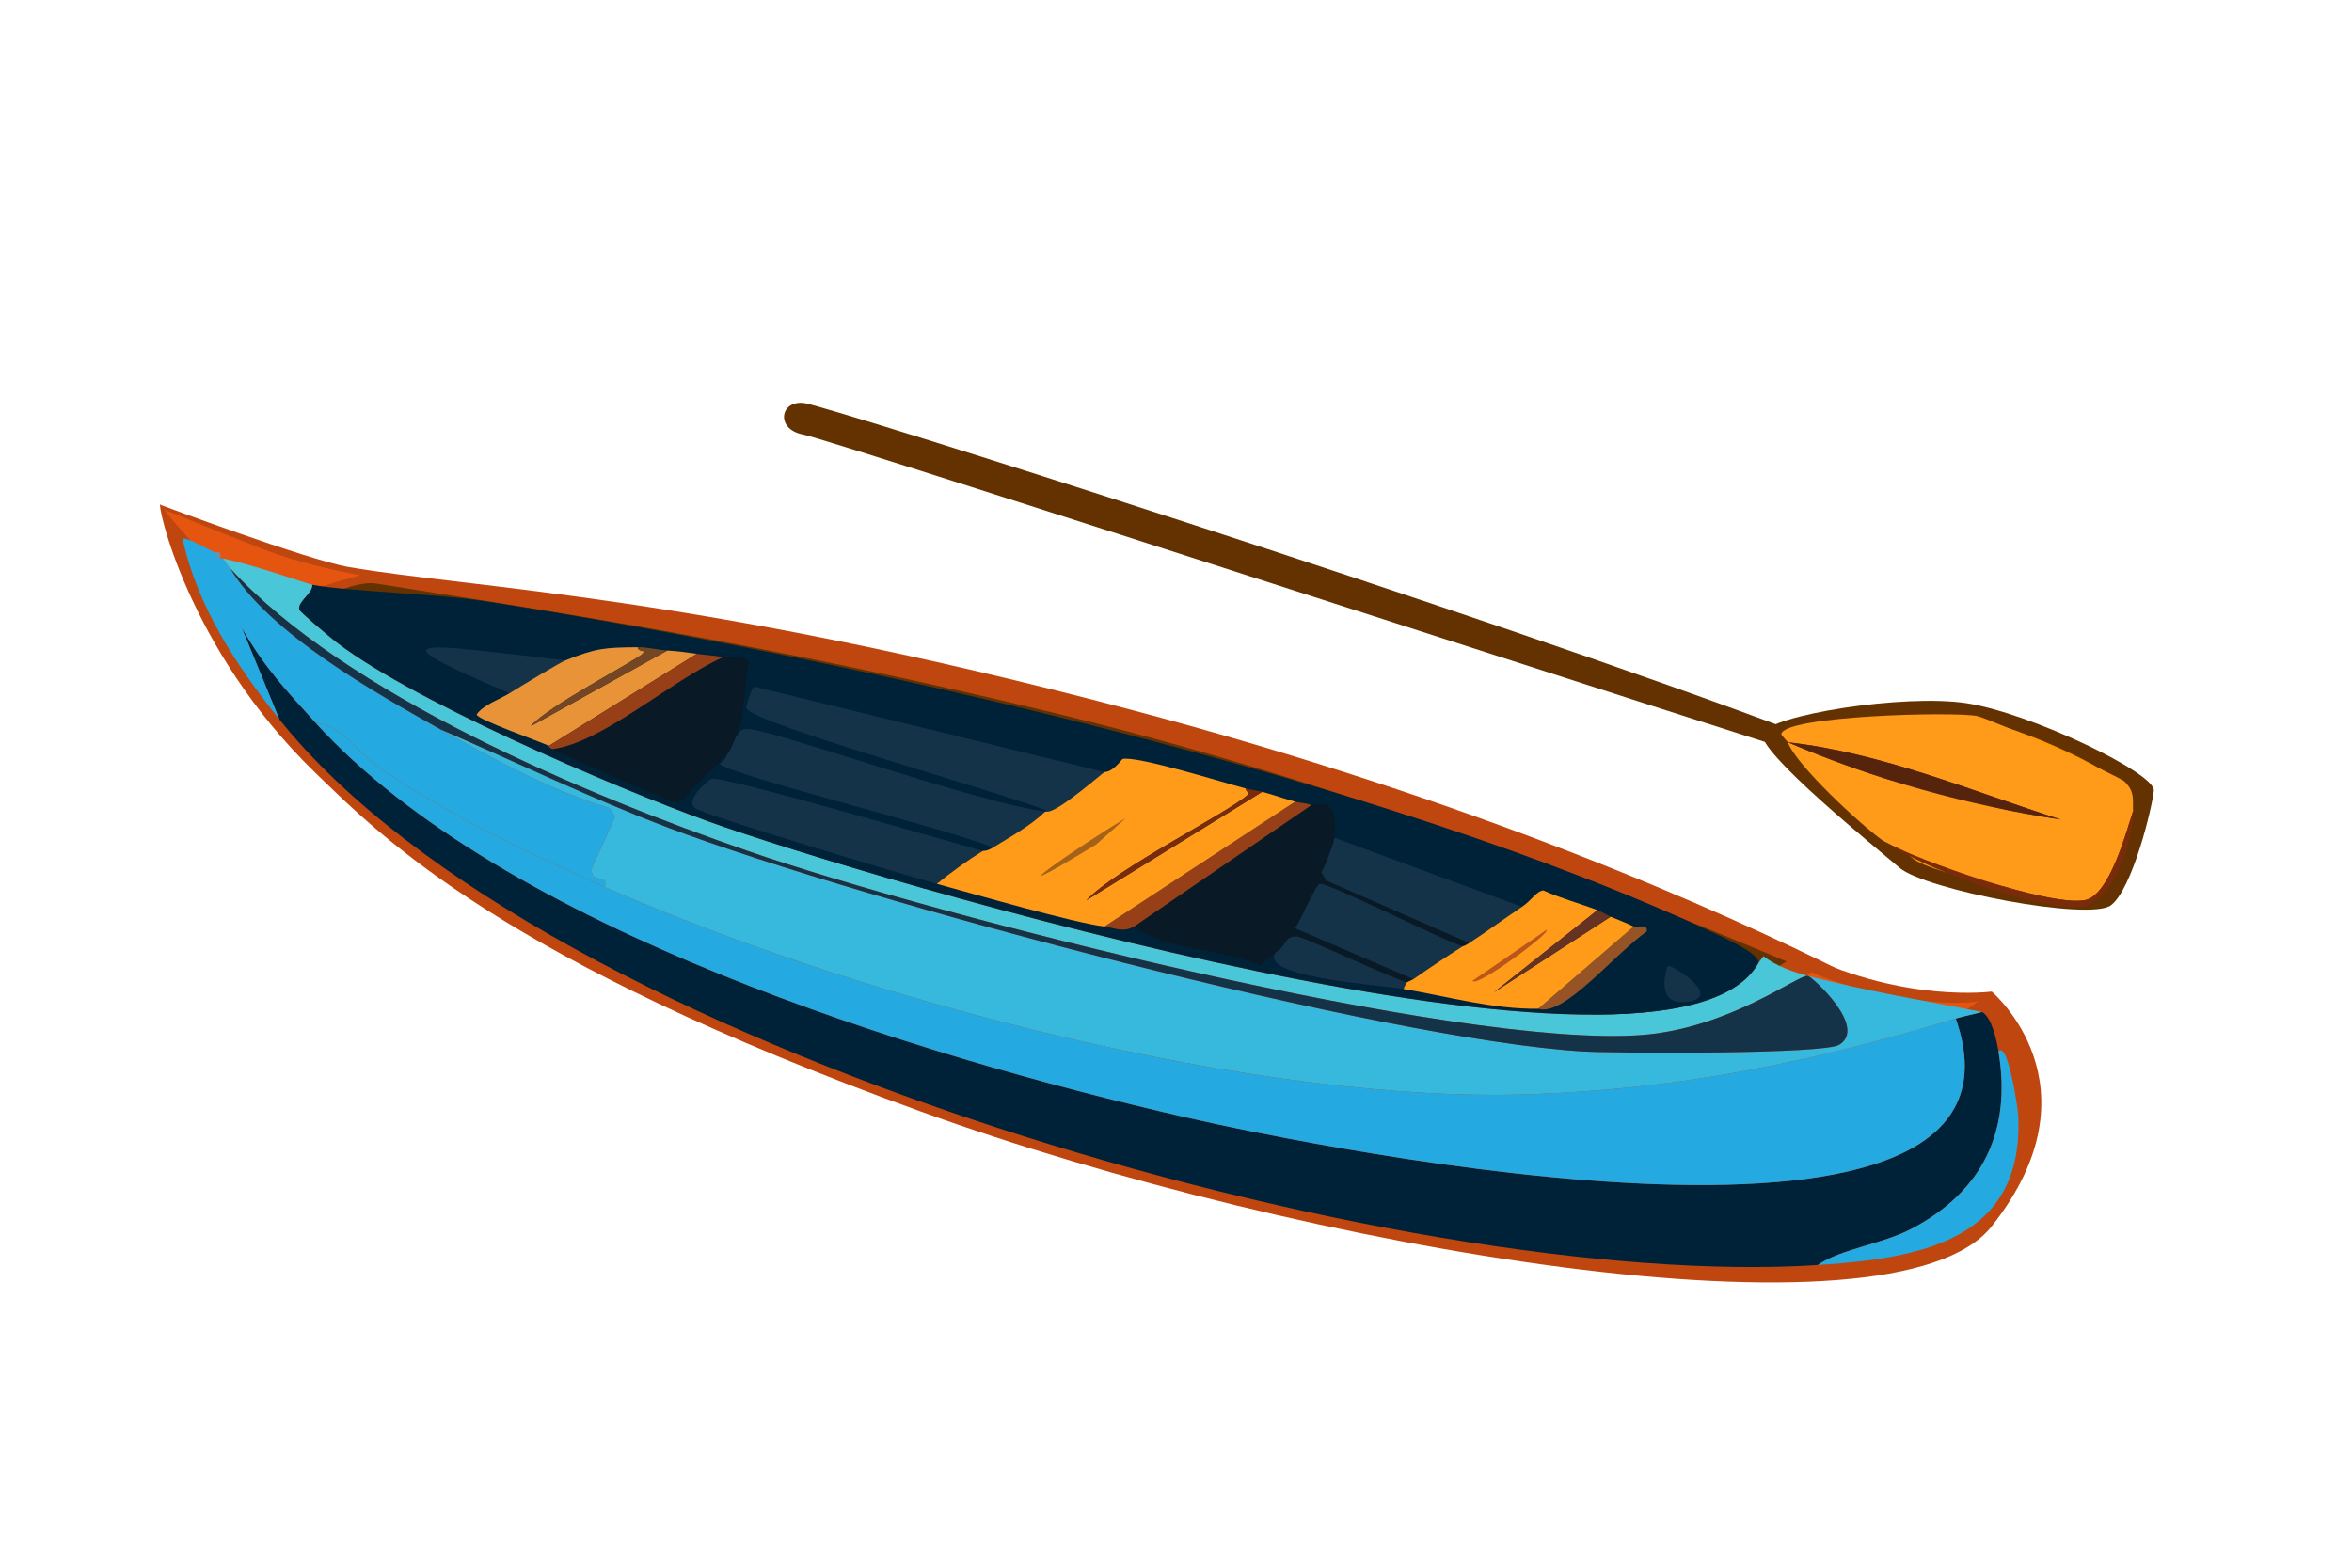 <?xml version="1.0" encoding="UTF-8"?>
<svg id="Layer_1" xmlns="http://www.w3.org/2000/svg" viewBox="0 0 1080 720">
  <defs>
    <style>
      .cls-1 {
        fill: #a36119;
      }

      .cls-2 {
        fill: #a35709;
      }

      .cls-3 {
        fill: #24aae1;
      }

      .cls-4 {
        fill: #091a26;
      }

      .cls-5 {
        fill: #744623;
      }

      .cls-6 {
        fill: #49c6d8;
      }

      .cls-7 {
        fill: #ba5619;
      }

      .cls-8 {
        fill: #6194b6;
      }

      .cls-9 {
        fill: #f90;
      }

      .cls-10 {
        fill: #37b8dd;
      }

      .cls-11 {
        fill: #143349;
      }

      .cls-12 {
        fill: #ff9b18;
      }

      .cls-13 {
        fill: #e65510;
      }

      .cls-14 {
        fill: #965426;
      }

      .cls-15 {
        fill: #e89337;
      }

      .cls-16 {
        fill: #973f16;
      }

      .cls-17 {
        fill: #633200;
      }

      .cls-18 {
        fill: #4a2500;
      }

      .cls-19 {
        fill: #663222;
      }

      .cls-20 {
        fill: #bf460e;
      }

      .cls-21 {
        fill: #56240c;
      }

      .cls-22 {
        fill: #7a2b0a;
      }

      .cls-23 {
        fill: #002238;
      }
    </style>
  </defs>
  <g>
    <g>
      <path class="cls-20" d="M912.77,457.19s-.22,93.21-421.34-9.88c-216.52-53.01-330.61-124.88-361.16-154.52-37.48-36.37-56.6-60.94-56.6-60.94,0,0,67.35,25.3,86.52,28.59,57.5,9.89,159.41,12.6,359.36,65.59,157.34,41.7,269.24,91.35,328.92,121.38,32.89,16.57,64.29,9.78,64.29,9.78Z"/>
      <path class="cls-17" d="M489.17,328.67c-141.29-34.52-246.3-49.36-316.97-60.73-2.96-.47-15.59,0-34.75,13.47-1.32.93,125.79,100.32,329.41,144.3,196,42.34,303.65,55.28,369.66,59.79l26.84-25.17c-77.82-34.72-223.36-94.8-374.19-131.65Z"/>
      <path class="cls-18" d="M485.25,354.93c-122.63-29.96-200.39-45.82-261.73-55.71-2.56-.41-54.5,3-37.73,16.77,1.08.89,106.57,74.43,283.29,112.6,170.11,36.74,228.39,42.2,285.69,46.12l28.15-24.56c-67.54-30.14-166.77-63.24-297.67-95.23Z"/>
      <polygon class="cls-2" points="210.91 333.42 276.45 293.11 330.48 301.45 248.75 350.15 210.91 333.42"/>
      <polygon class="cls-2" points="633.49 463.7 709.85 406.89 761.05 424.4 697.85 475.24 633.49 463.7"/>
      <polygon class="cls-2" points="414.43 415.08 521.01 342.82 600.24 366.01 508.53 438.32 414.43 415.08"/>
    </g>
    <g>
      <path class="cls-20" d="M144.65,354.78c31.06,30.12,86.24,86.25,278.22,155.74,175.1,63.39,446.59,109.68,491.7,52.68,51.22-64.68,0-107.8,0-107.8,0,0-39.19,5.33-85.65-16.77-6.29-3-46.35,32.76-56,31.75-114.39-11.99-240.7-30.54-336.92-57.2C196.92,346.91,91.05,249.37,73.68,231.7c-2.04-2.08,11.68,65.58,70.97,123.08Z"/>
      <path class="cls-13" d="M831.92,446.42s8.98,5.39,35.93,10.78c26.95,5.39,40.44,2.7,40.44,2.7,0,0-44.03,36.84-148.24,26.05-104.21-10.77-283.58-40.12-458.18-107.8-171.82-66.61-226.4-144.04-226.4-144.04,0,0,18.87,7.79,45.82,18.27,19.65,7.64,44.32,11.83,44.32,11.83,0,0-36.42,8.68-35.33,16.91.56,4.18,165.13,107.08,349.47,148.24,185.07,41.32,303.66,48.51,303.66,48.51l48.52-31.44Z"/>
    </g>
  </g>
  <g>
    <path class="cls-17" d="M828.21,337.42c-151.56-57.23-447.42-150.59-458.71-152.29-11.3-1.7-13.65,12.02-.71,14.43,12.93,2.41,457.61,147.02,463.02,147.83,8.48,1.28-1.3-9.08-3.61-9.97Z"/>
    <path class="cls-17" d="M809.37,336.7c-3.23,8.04,53.37,53.7,62.86,61.84,11.84,10.17,87.29,24.61,97.08,17.23,9.79-7.39,18.92-44.69,19.69-52.67.75-7.98-56.55-35.59-85.83-40.11-29.28-4.51-90.58,5.66-93.8,13.71Z"/>
    <path class="cls-9" d="M963.78,382.41c-.61,1.54-138.02-36.35-134.5-32.29,12.04,13.94,42.29,38.41,48.53,43.76,10.06,8.65,74.11,20.9,82.44,14.63,8.3-6.26,16.08-37.94,16.72-44.71.63-6.79-48.02-30.23-72.88-34.08-18.63-2.88-52.51,1.26-69.49,6.38-5.7,1.72,129.85,44.59,129.18,46.3Z"/>
  </g>
  <path class="cls-23" d="M144.93,331.97c85.98,94.59,275.85,152.8,399.2,181.11,61.77,14.18,399.05,83.13,353.92-45.28,3.95-1.18,8.09-1.94,12.07-3.02,4.58,2.48,6.74,13.31,7.55,18.11,6.16,36.47-7.23,64.34-40,81.5-13.57,7.11-32.26,9.15-43.01,16.6-188.95,12.31-584.61-98.36-706.33-250.54l-17.36-42.26c10.37,18.28,20.39,28.84,33.96,43.77Z"/>
  <path class="cls-10" d="M830.13,448.18c26.31,6.88,53.31,11.36,79.99,16.6-3.98,1.08-8.13,1.84-12.07,3.02-66.27,19.75-123.92,32.09-193.94,34.71-127.43,4.77-309.37-43.73-426.36-95.08,1.59-6.99-6.57-.86-6.04-8.3.09-1.31,9.25-19.79,10.56-24.15l-2.26-3.77c-27.69-8.38-52.71-22.22-77.73-36.22,34.87,15.05,69.32,31.86,104.89,45.28,90.02,33.96,327.76,97.12,419.57,102.63,15.79.95,110.48,1.3,117.72-3.02,13.37-7.97-12.37-31.26-14.34-31.69Z"/>
  <path class="cls-3" d="M98.14,253.49c.16,1.53,1.59,2.68,3.02,3.02.48.11,1.03-.11,1.51,0,.69,1.74,2.05,2.9,3.02,4.53,17.67,29.67,66.66,57.21,96.59,73.95,25.02,14,50.04,27.85,77.73,36.22l2.26,3.77c-1.31,4.36-10.47,22.83-10.56,24.15-.54,7.44,7.63,1.31,6.04,8.3-33.61-14.75-75.13-34.81-104.89-55.84-9.18-6.49-16.3-18.82-27.92-19.62-13.57-14.93-23.59-25.48-33.96-43.77l17.36,42.26c-19.8-24.75-37.64-51.62-44.52-83.01,1.75-.95,11.7,4.8,14.34,6.04Z"/>
  <path class="cls-6" d="M143.42,268.58c.31,3.87-6.63,7.54-6.04,11.32.15.95,12.36,11.18,14.34,12.83,32.58,27.12,131.25,69.29,173.56,84.52,69.52,25.02,442.44,136.99,482.21,64.9l2.26-3.02c5.51,4.4,13.74,7.32,20.37,9.06-3.99-.88-36.09,24.15-76.22,27.17-84.39,6.33-324.06-54.55-410.52-84.52-74.45-25.81-184.85-72-237.71-129.8-.97-1.63-2.33-2.79-3.02-4.53,15.47,3.41,38.66,11.68,40.75,12.07Z"/>
  <path class="cls-3" d="M834.66,581c10.75-7.45,29.44-9.49,43.01-16.6,32.76-17.16,46.16-45.03,40-81.5,4.16-5.05,8.84,24.99,9.06,29.43,2.8,57.49-45.32,65.63-92.06,68.67Z"/>
  <path class="cls-8" d="M101.16,256.51c-1.43-.34-2.86-1.49-3.02-3.02.97.45,3.64-1.23,3.02,3.02Z"/>
  <path class="cls-3" d="M277.74,407.43c116.99,51.35,298.93,99.85,426.36,95.08,70.02-2.62,127.67-14.96,193.94-34.71,45.13,128.41-292.15,59.45-353.92,45.28-123.35-28.31-313.22-86.52-399.2-181.11,11.62.8,18.74,13.13,27.92,19.62,29.76,21.03,71.28,41.09,104.89,55.84Z"/>
  <path class="cls-11" d="M830.13,448.18c1.97.43,27.71,23.72,14.34,31.69-7.24,4.32-101.94,3.97-117.72,3.02-91.82-5.51-329.55-68.67-419.57-102.63-35.58-13.42-70.03-30.22-104.89-45.28-29.93-16.75-78.92-44.28-96.59-73.95,52.85,57.8,163.25,103.99,237.71,129.8,86.46,29.97,326.13,90.85,410.52,84.52,40.13-3.01,72.23-28.05,76.22-27.17Z"/>
  <g>
    <path class="cls-12" d="M979.44,372.61c-3.21,9.83-10.8,38.41-21.88,40.75-15.76,3.32-76.7-17.97-92.82-27.17-10.82-7.72-40.17-35.03-43.77-45.28,39.8,17.11,82.41,28.97,125.27,35.47-41.23-13.14-81.97-30.61-125.27-35.47-.08-.23-3.09-3.26-3.02-3.77,1.2-8.35,78.27-10.44,89.8-8.3,5.44,1.01,65.33,27.52,67.92,30.19,4.66,4.81,3.6,7.75,3.77,13.58Z"/>
    <path class="cls-22" d="M864.74,386.19c16.12,9.19,77.05,30.49,92.82,27.17,11.09-2.34,18.67-30.92,21.88-40.75.37,12.79-8.96,41.99-23.39,43.77-19.8,2.44-74.45-18.14-91.31-30.19Z"/>
    <path class="cls-21" d="M820.97,340.91c43.3,4.86,84.04,22.32,125.27,35.47-42.86-6.5-85.47-18.35-125.27-35.47Z"/>
  </g>
  <g>
    <path class="cls-23" d="M807.49,442.14c-39.76,72.1-412.69-39.87-482.21-64.9-42.31-15.23-140.99-57.4-173.56-84.52-1.98-1.65-14.19-11.88-14.34-12.83-.59-3.78,6.35-7.45,6.04-11.32,16.47,3.07,56.89,4.08,79.24,7.55,166.15,25.77,413.91,81.77,564.46,152.43,5.97,2.8,20.69,9.5,20.37,13.58Z"/>
    <g>
      <path class="cls-4" d="M612.8,384.79c-.25,2.07-4.1,12.94-6.04,15.85l2.26,3.77,65.65,28.68c-2.28,1.5-2.88,1.42-3.02,1.51-8.61-2.38-62.18-29.54-65.65-28.68-1.95.49-8.84,17.16-11.32,20.37l54.33,23.39c-.55.39-2.79,1.29-3.02,1.51-7.67-2.22-47.82-21.16-50.56-21.13-6.08.07-3.77,3.6-9.81,7.55-2.64,1.72-4.66,3.77-6.79,6.04-16.54-8.21-43.94-6.78-58.11-18.11l81.5-55.84c1.19.37,13.08-5.99,10.56,15.09Z"/>
      <path class="cls-4" d="M338.11,338.01c-1.6,3.79-2.08,5.46-4.53,9.06-.83,1.21-16.55,14.93-20.37,21.13h-4.53c-18.57-7.72-36.87-15.66-55.09-24.15,22.85-2.83,53.89-31.08,78.48-42.26,4.02.7,9.21-1.8,12.07,2.26-2.64,10.64-1.75,23.8-6.04,33.96Z"/>
      <path class="cls-11" d="M507.15,354.61c-1.44.83-19.71,16.97-25.66,18.11-15.43-7.21-136.73-40.49-138.85-47.54-.15-.5,2.33-9.31,3.77-9.81l160.74,39.24Z"/>
      <path class="cls-11" d="M479.98,372.72c-7.06,6.72-15.91,11.53-24.15,16.6-14.77-7.21-121.11-33.41-125.27-38.49-.18-.22,2.91-2.08,3.02-3.77,2.45-3.59,2.93-5.26,4.53-9.06,2.45-1.31.35-3.75,6.79-3.02,13.49,1.52,105.93,34.21,135.08,37.73Z"/>
      <path class="cls-11" d="M451.31,390.83c-7.11,4.33-14.61,9.84-21.13,15.09-15.04-4.11-105.86-31.2-110.93-34.71-5.27-3.64,6.64-13.43,7.55-13.58,6.36-1.06,108.89,28.91,124.51,33.2Z"/>
      <path class="cls-11" d="M698.82,416.49c-8.09,5.44-15.9,11.17-24.15,16.6l-65.65-28.68-2.26-3.77c1.94-2.9,5.79-13.77,6.04-15.85l86.03,31.69Z"/>
      <path class="cls-11" d="M259.63,303.29c-2.58,1.03-21,12.17-25.66,15.09-66.44-28.11-38.61-22.21,25.66-15.09Z"/>
      <path class="cls-11" d="M646,451.2c-.12.12-1.32,2.29-1.51,3.02-11.59-1.94-66.25-5.36-58.86-16.6,6.04-3.95,3.73-7.47,9.81-7.55,2.74-.03,42.89,18.91,50.56,21.13Z"/>
      <g>
        <path class="cls-15" d="M292.83,297.26c.12,2.4,4.13.94,2.26,3.02-2.38,2.65-44.19,24.41-51.31,33.2l62.63-34.71c4.85.29,8.85.81,13.58,1.51l-67.92,42.26c-4.13-1.95-32.65-11.97-33.2-14.34,2.73-4.39,10.75-7.09,15.09-9.81,4.66-2.92,23.08-14.06,25.66-15.09,14.02-5.59,18.04-5.95,33.2-6.04Z"/>
        <path class="cls-16" d="M332.07,301.78c-24.59,11.18-55.64,39.43-78.48,42.26-2.12-.99-1.41-1.46-1.51-1.51l67.92-42.26c4.12.61,7.8.77,12.07,1.51Z"/>
        <path class="cls-5" d="M306.42,298.76l-62.63,34.71c7.12-8.79,48.94-30.56,51.31-33.2,1.87-2.08-2.15-.62-2.26-3.02,4.83-.03,9.2,1.25,13.58,1.51Z"/>
      </g>
      <path class="cls-11" d="M765.99,443.65c1.16-.9,27.06,14.96,7.55,16.6-13.56,1.14-8.5-15.86-7.55-16.6Z"/>
      <g>
        <path class="cls-16" d="M602.23,369.7l-81.5,55.84c-5.2,2.88-8.7.61-13.58,0l87.54-57.35c2.36.64,4.1.43,7.55,1.51Z"/>
        <g>
          <path class="cls-12" d="M572.05,362.15c.1,1.84,2.27,1.66.75,3.02-9.31,8.34-60.09,33.65-73.95,48.3l80.75-49.81c5.07,1.36,10.15,3.18,15.09,4.53l-87.54,57.35c-14.58-1.81-58.18-14.48-76.97-19.62,6.52-5.26,14.02-10.77,21.13-15.09.2-.12,1.6.29,4.53-1.51,8.23-5.07,17.08-9.88,24.15-16.6.49-.07,1.03.09,1.51,0,5.95-1.14,24.21-17.28,25.66-18.11.44-.26,2.89.65,8.3-6.04,6.88-1.5,46.15,10.83,56.6,13.58Z"/>
          <path class="cls-22" d="M579.59,363.66l-80.75,49.81c13.87-14.64,64.65-39.95,73.95-48.3,1.52-1.36-.66-1.18-.75-3.02,2.24.59,5.15.87,7.55,1.51Z"/>
          <path class="cls-1" d="M516.96,375.74l-13.58,12.07c-54.68,33.27-6.97,0,13.58-12.07Z"/>
        </g>
      </g>
      <path class="cls-11" d="M671.66,434.6c-7.56,4.79-15.3,9.96-22.64,15.09l-54.33-23.39c2.48-3.22,9.37-19.89,11.32-20.37,3.48-.87,57.04,26.29,65.65,28.68Z"/>
      <g>
        <path class="cls-14" d="M706.37,463.27l43.77-37.73c1.52.78,6.52-1.74,6.04,2.26-14.54,9.99-38.06,39.44-49.81,35.47Z"/>
        <g>
          <path class="cls-12" d="M733.54,418l-47.54,37.73,53.58-34.71c3.58,1.53,7.05,2.74,10.56,4.53l-43.77,37.73c-21.16.29-41.35-5.62-61.88-9.06.19-.73,1.39-2.9,1.51-3.02.22-.22,2.46-1.12,3.02-1.51,7.34-5.13,15.08-10.3,22.64-15.09.14-.09.74,0,3.02-1.51,8.25-5.43,16.06-11.16,24.15-16.6,4.53-3.05,6.63-7.17,9.81-7.55,8.06,3.64,16.66,5.94,24.9,9.06Z"/>
          <path class="cls-19" d="M739.57,421.01l-53.58,34.71,47.54-37.73c1.97.75,4.24,2.25,6.04,3.02Z"/>
          <path class="cls-7" d="M710.14,427.05c2.56.96-32.61,27-33.96,23.39l33.96-23.39Z"/>
        </g>
      </g>
    </g>
  </g>
</svg>